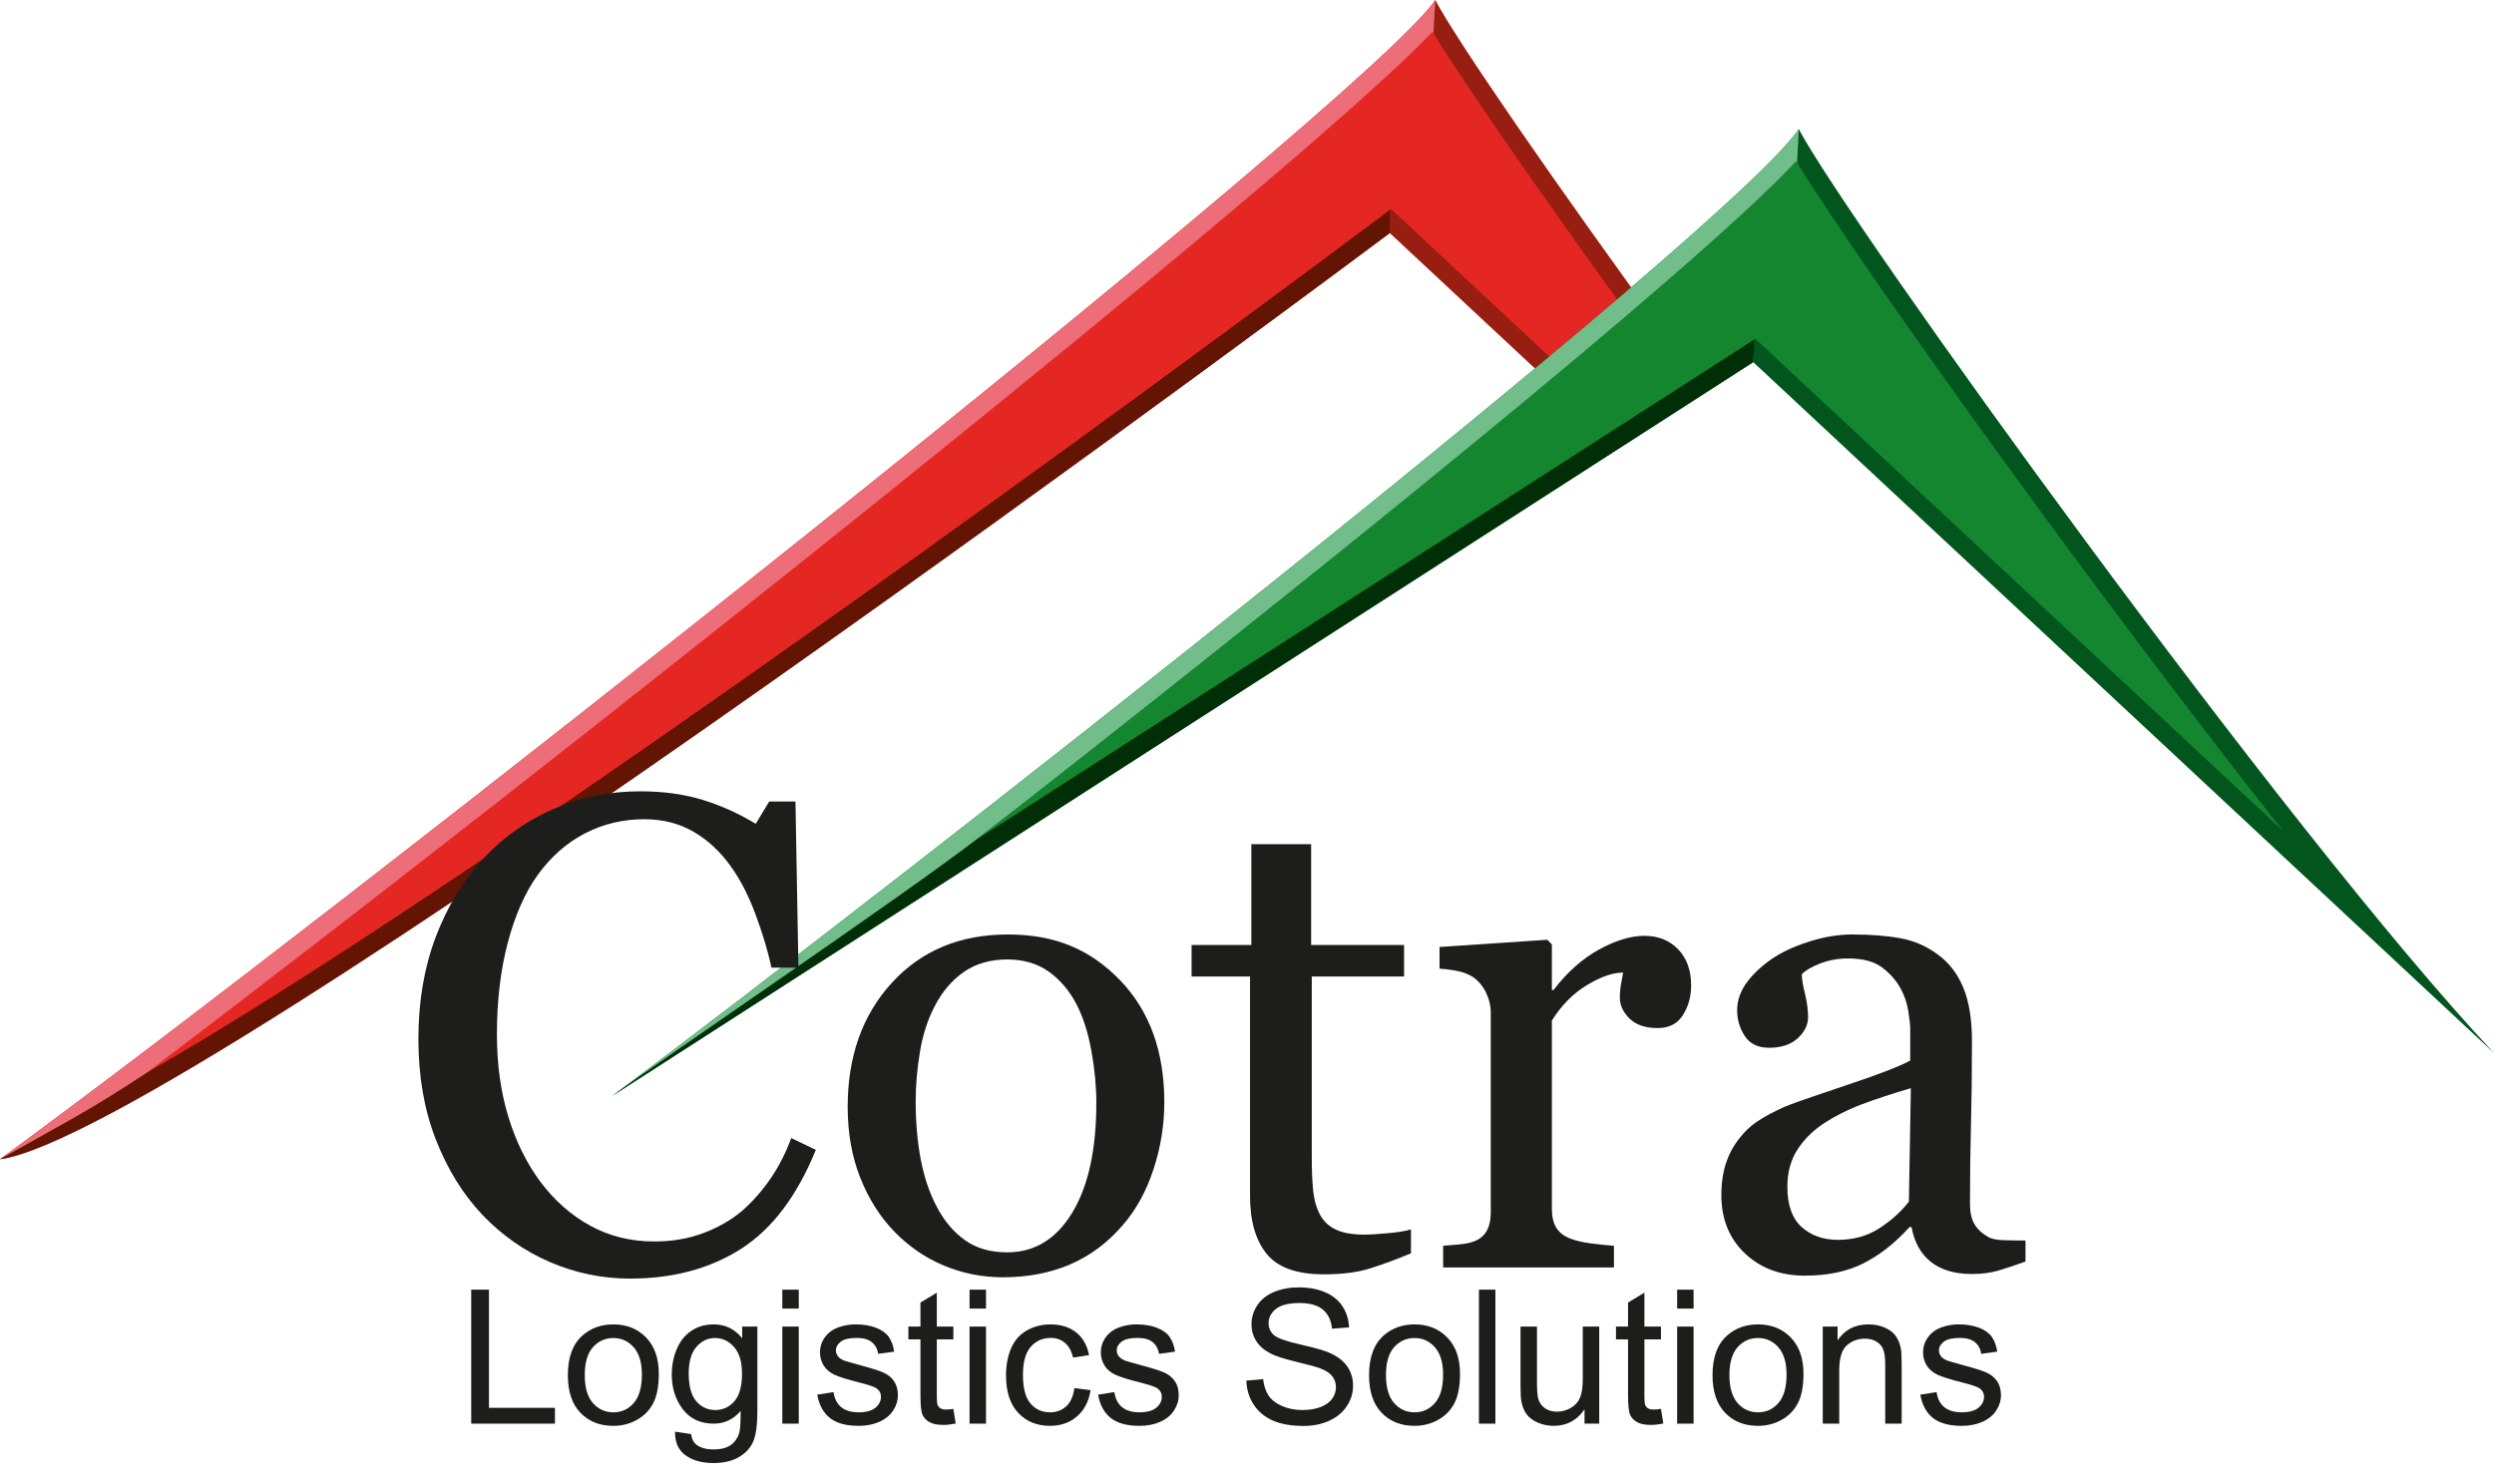 <?xml version="1.0" encoding="UTF-8"?>
<svg xmlns="http://www.w3.org/2000/svg" viewBox="0 0 2666.22 1587.38">
  <defs>
    <style>.d{fill:#641402;}.d,.e,.f,.g,.h,.i,.j,.k,.l{stroke-width:0px;}.e{fill:#981e12;}.f{fill:#1d1d1b;}.g{fill:#148630;}.h{fill:#72be8b;}.i{fill:#e52724;}.j{fill:#ed6e78;}.k{fill:#002f07;}.l{fill:#02561d;}</style>
  </defs>
  <g id="b">
    <path class="e" d="m1485.72,249.22l201.62,188.09s79.33-10.24,102.57-66.44C1661.09,194.24,1556.56,42.35,1534.41,0,1460.65,109.12,343.6,988.93,0,1239.61c197.61-26.54,1485.72-990.39,1485.72-990.39Z"></path>
    <path class="j" d="m1485.72,249.22l-5.1-70.51,47.15-61.32,6.63-117.39C1460.65,109.12,343.6,988.93,0,1239.61c197.61-26.54,1485.72-990.39,1485.72-990.39Z"></path>
    <path class="d" d="m1485.72,249.22l.75-93.49S616.52,846.29,157.11,1147c-65.34,42.77-73.69,45.51-157.11,92.61,197.61-26.54,1485.72-990.39,1485.72-990.39Z"></path>
    <path class="i" d="m157.11,1147C568.92,834.87,1383.05,190.16,1531.34,33.99c37.81,61.23,128.16,191.37,235.41,338.7-17.83,28.1-55.99,39.5-73.23,43.34l-206.4-192.56-13.24,9.91C1114.92,501.97,471.21,967.51,157.11,1147Z"></path>
    <path class="l" d="m1874.31,387.25l791.91,738.81c-221.2-235.45-693.09-892.17-743.23-988.03-73.75,109.12-972.44,813.21-1268.24,1033.74L1874.31,387.25Z"></path>
    <path class="h" d="m1874.31,387.25l1-101.63,41.77-29.62,5.91-117.97c-73.75,109.12-972.44,813.21-1268.24,1033.74L1874.31,387.25Z"></path>
    <path class="k" d="m1874.31,387.25l2.97-51.61s-451.43,267.85-833.21,561.86c-79.68,61.37-338.24,236.19-389.31,274.28L1874.31,387.25Z"></path>
    <path class="g" d="m1043.73,898.03c342.73-267.67,770.59-611.54,876.37-725.67,69.51,112.77,312.83,453.1,520.74,716.39l-564.29-526.46-832.83,535.75Z"></path>
  </g>
  <g id="c">
    <path class="f" d="m673.59,1367.28c-29.7,0-58.18-5.86-85.43-17.57-27.25-11.71-51.4-28.57-72.45-50.59-20.82-22.02-37.43-48.89-49.82-80.64-12.4-31.74-18.59-67.52-18.59-107.34s6.08-75.95,18.24-108.4c12.16-32.44,29-60.37,50.51-83.8,21.28-23.18,46.42-41.1,75.42-53.75,29-12.65,59.99-18.98,92.97-18.98,24.55,0,46.77,3.04,66.65,9.13,19.88,6.09,38.82,14.63,56.83,25.63l14.39-23.88h28.09l3.16,177.67h-28.79c-3.74-17.32-9.35-36.11-16.84-56.36-7.48-20.25-16.25-37.4-26.3-51.44-11.23-15.92-24.55-28.38-39.98-37.39-15.43-9.01-33.08-13.52-52.95-13.52-22.68,0-43.79,5.04-63.31,15.11-19.52,10.07-36.41,24.95-50.67,44.63-13.56,18.98-24.21,43.11-31.92,72.39-7.71,29.29-11.57,61.96-11.57,98.04,0,31.86,4.03,61.08,12.1,87.67,8.06,26.59,19.59,49.96,34.55,70.1,14.96,19.92,32.67,35.49,53.13,46.74s43.31,16.86,68.57,16.86c18.94,0,36.36-2.98,52.26-8.95,15.9-5.97,29.69-13.87,41.39-23.7,11.69-10.3,21.97-22,30.86-35.11,8.89-13.11,16.14-27.39,21.75-42.84l26.33,12.64c-20.11,49.39-46.78,84.68-79.99,105.86-33.21,21.18-72.74,31.78-118.58,31.78Z"></path>
    <path class="f" d="m1244.71,1178.73c0,24.35-3.87,48.28-11.6,71.8-7.74,23.53-18.75,43.48-33.04,59.87-16.17,18.73-34.92,32.66-56.24,41.78-21.33,9.13-45.23,13.69-71.71,13.69-22.03,0-43-4.16-62.92-12.47-19.92-8.31-37.61-20.42-53.07-36.34-15.23-15.68-27.36-34.82-36.38-57.41-9.02-22.59-13.53-47.93-13.53-76.02,0-54.07,15.76-98.31,47.28-132.72,31.51-34.41,72.81-51.62,123.9-51.62s88.52,16.33,120.04,48.98c31.51,32.66,47.28,76.14,47.28,130.44Zm-72.68.7c0-17.56-1.76-36.11-5.28-55.65-3.52-19.54-8.79-36.11-15.83-49.68-7.51-14.51-17.36-26.16-29.55-34.94-12.2-8.78-27.09-13.17-44.67-13.17s-33.48,4.45-46.26,13.34c-12.78,8.9-23.16,21.07-31.13,36.52-7.51,14.28-12.78,30.55-15.83,48.81-3.05,18.26-4.57,35.94-4.57,53.02,0,22.47,1.82,43.25,5.45,62.32,3.63,19.08,9.44,36.11,17.41,51.09,7.97,14.98,18,26.75,30.08,35.29,12.08,8.55,27.03,12.82,44.85,12.82,29.31,0,52.53-14.16,69.65-42.49,17.12-28.32,25.68-67.42,25.68-117.28Z"></path>
    <path class="f" d="m1508.4,1340.25c-15.22,6.32-29.62,11.65-43.19,15.98-13.58,4.33-30.2,6.5-49.86,6.5-29.03,0-49.45-7.32-61.27-21.95-11.82-14.63-17.73-35.29-17.73-61.97v-234.55h-62.5v-33.71h63.9v-107.8h63.9v107.8h99.37v33.71h-98.67v193.47c0,14.52.53,26.63,1.58,36.34,1.05,9.72,3.57,18.2,7.55,25.46,3.74,6.79,9.36,11.94,16.85,15.45,7.49,3.51,17.56,5.27,30.2,5.27,5.85,0,14.45-.53,25.81-1.58,11.35-1.05,19.37-2.4,24.05-4.04v25.63Z"></path>
    <path class="f" d="m1807.91,1053.73c0,11.94-2.93,22.53-8.78,31.78-5.85,9.25-14.87,13.87-27.04,13.87-13.11,0-23.12-3.39-30.02-10.18-6.91-6.79-10.36-14.28-10.36-22.47,0-5.15.41-9.83,1.23-14.04.82-4.21,1.58-8.43,2.28-12.64-11.01,0-23.88,4.45-38.62,13.34-14.75,8.9-27.27,21.54-37.57,37.92v201.55c0,8.2,1.58,14.87,4.74,20.01,3.16,5.15,8.13,9.01,14.92,11.59,5.85,2.34,13.4,4.1,22.65,5.27,9.24,1.17,17.26,1.99,24.05,2.46v23.17h-182.58v-23.17c5.38-.47,10.94-.93,16.68-1.41,5.73-.47,10.71-1.4,14.92-2.8,6.55-2.1,11.41-5.78,14.57-11.04,3.16-5.26,4.74-12.1,4.74-20.52v-213.58c0-7.25-1.7-14.38-5.09-21.39-3.4-7.01-8.14-12.62-14.22-16.84-4.45-2.8-9.72-4.85-15.8-6.13-6.09-1.28-12.64-2.16-19.66-2.63v-23.17l115.17-7.72,4.92,4.92v48.81h1.76c14.51-18.96,30.66-33.36,48.46-43.19,17.79-9.83,34.06-14.75,48.81-14.75s26.74,4.8,35.99,14.4c9.24,9.6,13.87,22.47,13.87,38.62Z"></path>
    <path class="f" d="m2165.36,1349.03c-11.01,3.98-20.66,7.2-28.97,9.66-8.31,2.46-17.73,3.69-28.27,3.69-18.26,0-32.83-4.27-43.71-12.82-10.88-8.54-17.85-21.01-20.89-37.39h-2.11c-15.22,16.85-31.55,29.73-48.98,38.62-17.44,8.89-38.45,13.34-63.03,13.34-25.98,0-47.35-7.96-64.08-23.88-16.74-15.92-25.11-36.75-25.11-62.5,0-13.34,1.87-25.28,5.62-35.81,3.74-10.53,9.36-20.01,16.85-28.44,5.85-7.02,13.57-13.28,23.17-18.79,9.6-5.5,18.61-9.89,27.04-13.17,10.53-3.98,31.89-11.35,64.08-22.12,32.18-10.76,53.9-19.19,65.13-25.28v-34.76c0-3.04-.65-8.89-1.93-17.56-1.29-8.66-4.04-16.85-8.25-24.58-4.69-8.66-11.3-16.21-19.84-22.65-8.55-6.44-20.66-9.66-36.34-9.66-10.77,0-20.78,1.82-30.02,5.44-9.25,3.63-15.75,7.43-19.49,11.41,0,4.68,1.11,11.59,3.34,20.72,2.22,9.13,3.34,17.56,3.34,25.28,0,8.2-3.69,15.69-11.06,22.47-7.37,6.79-17.62,10.18-30.72,10.18-11.71,0-20.31-4.15-25.81-12.46-5.5-8.31-8.25-17.61-8.25-27.91s3.8-21.07,11.41-30.9c7.6-9.83,17.5-18.61,29.67-26.33,10.53-6.55,23.29-12.11,38.27-16.68,14.98-4.56,29.61-6.85,43.89-6.85,19.66,0,36.81,1.35,51.44,4.04,14.63,2.69,27.92,8.49,39.85,17.38,11.94,8.66,21.01,20.42,27.21,35.29,6.2,14.87,9.3,34,9.3,57.41,0,33.48-.35,63.15-1.05,89.01-.7,25.87-1.05,54.13-1.05,84.8,0,9.13,1.58,16.39,4.74,21.77,3.16,5.39,8.02,9.95,14.57,13.69,3.51,2.11,9.07,3.28,16.68,3.51,7.6.24,15.39.35,23.35.35v22.47Zm-122.54-185.39c-19.9,5.87-37.34,11.61-52.32,17.24-14.98,5.63-28.91,12.67-41.78,21.11-11.71,7.98-20.95,17.42-27.74,28.33-6.79,10.91-10.18,23.87-10.18,38.88,0,19.47,5.09,33.78,15.27,42.93s23.11,13.72,38.8,13.72c16.62,0,31.25-4.04,43.89-12.14,12.64-8.09,23.29-17.65,31.95-28.68l2.11-121.4Z"></path>
    <path class="f" d="m503.76,1522.39v-143.28h18.96v126.37h70.56v16.91h-89.52Z"></path>
    <path class="f" d="m607.06,1470.5c0-19.22,5.34-33.46,16.03-42.71,8.93-7.69,19.81-11.53,32.64-11.53,14.27,0,25.93,4.68,34.99,14.03,9.06,9.35,13.58,22.27,13.58,38.75,0,13.36-2,23.86-6.01,31.52-4.01,7.66-9.84,13.6-17.49,17.84-7.66,4.23-16.01,6.35-25.07,6.35-14.53,0-26.27-4.66-35.23-13.98-8.96-9.32-13.44-22.74-13.44-40.27Zm18.08,0c0,13.29,2.9,23.25,8.7,29.86,5.8,6.61,13.1,9.92,21.89,9.92s15.99-3.32,21.79-9.97c5.8-6.65,8.7-16.78,8.7-30.39,0-12.83-2.92-22.56-8.75-29.17-5.83-6.61-13.08-9.92-21.75-9.92s-16.09,3.29-21.89,9.87c-5.8,6.58-8.7,16.52-8.7,29.81Z"></path>
    <path class="f" d="m721.7,1530.99l17.1,2.54c.72,5.28,2.7,9.12,5.96,11.53,4.36,3.26,10.33,4.89,17.88,4.89,8.14,0,14.43-1.63,18.86-4.89,4.43-3.26,7.43-7.82,8.99-13.68.91-3.58,1.33-11.11,1.27-22.58-7.69,9.06-17.27,13.58-28.73,13.58-14.27,0-25.31-5.15-33.13-15.44-7.82-10.29-11.73-22.64-11.73-37.04,0-9.9,1.79-19.04,5.38-27.41,3.58-8.37,8.78-14.84,15.59-19.4,6.81-4.56,14.81-6.84,23.99-6.84,12.25,0,22.35,4.95,30.3,14.86v-12.51h16.22v89.72c0,16.16-1.65,27.61-4.94,34.35-3.29,6.74-8.5,12.07-15.64,15.98-7.13,3.91-15.92,5.86-26.34,5.86-12.38,0-22.38-2.79-30-8.36-7.62-5.57-11.3-13.96-11.04-25.17Zm14.56-62.35c0,13.62,2.7,23.55,8.11,29.81,5.41,6.25,12.18,9.38,20.33,9.38s14.86-3.11,20.33-9.33c5.47-6.22,8.21-15.98,8.21-29.27s-2.82-22.28-8.45-28.73c-5.64-6.45-12.43-9.68-20.38-9.68s-14.46,3.18-19.94,9.53-8.21,15.78-8.21,28.29Z"></path>
    <path class="f" d="m836.34,1399.35v-20.23h17.59v20.23h-17.59Zm0,123.04v-103.79h17.59v103.79h-17.59Z"></path>
    <path class="f" d="m873.67,1491.41l17.4-2.74c.98,6.97,3.7,12.31,8.16,16.03,4.46,3.71,10.7,5.57,18.72,5.57s14.07-1.64,17.98-4.94c3.91-3.29,5.86-7.15,5.86-11.58,0-3.97-1.73-7.1-5.18-9.38-2.41-1.56-8.4-3.55-17.98-5.96-12.9-3.26-21.84-6.08-26.83-8.45-4.98-2.38-8.76-5.67-11.34-9.87-2.57-4.2-3.86-8.84-3.86-13.93,0-4.62,1.06-8.91,3.18-12.85,2.12-3.94,5-7.22,8.65-9.82,2.74-2.02,6.47-3.73,11.19-5.13,4.72-1.4,9.79-2.1,15.2-2.1,8.14,0,15.3,1.17,21.45,3.52,6.16,2.35,10.7,5.52,13.63,9.53,2.93,4.01,4.95,9.37,6.06,16.08l-17.2,2.34c-.78-5.34-3.05-9.51-6.79-12.51-3.75-3-9.04-4.5-15.88-4.5-8.08,0-13.85,1.34-17.3,4.01-3.45,2.67-5.18,5.8-5.18,9.38,0,2.28.72,4.33,2.15,6.16,1.43,1.89,3.68,3.45,6.74,4.69,1.76.65,6.94,2.15,15.54,4.5,12.44,3.32,21.12,6.04,26.05,8.16,4.92,2.12,8.78,5.2,11.58,9.24,2.8,4.04,4.2,9.06,4.2,15.05s-1.71,11.39-5.13,16.57-8.36,9.19-14.81,12.02c-6.45,2.83-13.75,4.25-21.89,4.25-13.49,0-23.77-2.8-30.83-8.41-7.07-5.6-11.58-13.91-13.54-24.92Z"></path>
    <path class="f" d="m1019.2,1506.66l2.54,15.54c-4.95,1.04-9.38,1.56-13.29,1.56-6.39,0-11.34-1.01-14.86-3.03-3.52-2.02-6-4.67-7.43-7.97-1.43-3.29-2.15-10.21-2.15-20.77v-59.71h-12.9v-13.68h12.9v-25.7l17.49-10.56v36.26h17.69v13.68h-17.69v60.69c0,5.02.31,8.24.93,9.67.62,1.43,1.63,2.58,3.03,3.42,1.4.85,3.4,1.27,6.01,1.27,1.95,0,4.53-.23,7.72-.68Z"></path>
    <path class="f" d="m1036.5,1399.35v-20.23h17.59v20.23h-17.59Zm0,123.04v-103.79h17.59v103.79h-17.59Z"></path>
    <path class="f" d="m1148.6,1484.37l17.3,2.25c-1.89,11.92-6.73,21.26-14.51,28-7.79,6.74-17.35,10.12-28.68,10.12-14.21,0-25.62-4.64-34.26-13.93-8.63-9.29-12.95-22.59-12.95-39.92,0-11.21,1.86-21.01,5.57-29.42,3.71-8.41,9.37-14.71,16.96-18.91,7.59-4.2,15.85-6.3,24.78-6.3,11.27,0,20.49,2.85,27.66,8.55,7.17,5.7,11.76,13.8,13.78,24.29l-17.1,2.64c-1.63-6.97-4.51-12.22-8.65-15.74-4.14-3.52-9.14-5.28-15-5.28-8.86,0-16.06,3.18-21.6,9.53-5.54,6.35-8.31,16.4-8.31,30.15s2.67,24.08,8.01,30.39c5.34,6.32,12.31,9.48,20.91,9.48,6.91,0,12.67-2.12,17.3-6.35,4.63-4.23,7.56-10.75,8.8-19.55Z"></path>
    <path class="f" d="m1173.91,1491.41l17.4-2.74c.98,6.97,3.7,12.31,8.16,16.03,4.46,3.71,10.7,5.57,18.72,5.57s14.07-1.64,17.98-4.94c3.91-3.29,5.86-7.15,5.86-11.58,0-3.97-1.73-7.1-5.18-9.38-2.41-1.56-8.4-3.55-17.98-5.96-12.9-3.26-21.84-6.08-26.83-8.45-4.98-2.38-8.76-5.67-11.34-9.87-2.57-4.2-3.86-8.84-3.86-13.93,0-4.62,1.06-8.91,3.18-12.85,2.12-3.94,5-7.22,8.65-9.82,2.74-2.02,6.47-3.73,11.19-5.13,4.72-1.4,9.79-2.1,15.2-2.1,8.14,0,15.3,1.17,21.45,3.52,6.16,2.35,10.7,5.52,13.63,9.53,2.93,4.01,4.95,9.37,6.06,16.08l-17.2,2.34c-.78-5.34-3.05-9.51-6.79-12.51-3.75-3-9.04-4.5-15.88-4.5-8.08,0-13.85,1.34-17.3,4.01-3.45,2.67-5.18,5.8-5.18,9.38,0,2.28.72,4.33,2.15,6.16,1.43,1.89,3.68,3.45,6.74,4.69,1.76.65,6.94,2.15,15.54,4.5,12.44,3.32,21.12,6.04,26.05,8.16,4.92,2.12,8.78,5.2,11.58,9.24,2.8,4.04,4.2,9.06,4.2,15.05s-1.71,11.39-5.13,16.57-8.36,9.19-14.81,12.02c-6.45,2.83-13.75,4.25-21.89,4.25-13.49,0-23.77-2.8-30.83-8.41-7.07-5.6-11.58-13.91-13.54-24.92Z"></path>
    <path class="f" d="m1332.43,1476.36l17.89-1.56c.85,7.17,2.82,13.05,5.91,17.64,3.09,4.59,7.9,8.31,14.42,11.14,6.51,2.83,13.84,4.25,21.99,4.25,7.23,0,13.62-1.07,19.15-3.22s9.66-5.1,12.36-8.84c2.7-3.75,4.06-7.83,4.06-12.27s-1.3-8.42-3.91-11.78c-2.61-3.36-6.91-6.17-12.9-8.45-3.84-1.5-12.35-3.83-25.51-6.99-13.16-3.16-22.38-6.14-27.66-8.94-6.84-3.58-11.94-8.03-15.29-13.34-3.36-5.31-5.03-11.25-5.03-17.84,0-7.23,2.05-13.99,6.16-20.28,4.11-6.29,10.1-11.06,17.98-14.32,7.88-3.26,16.65-4.89,26.29-4.89,10.62,0,19.99,1.71,28.1,5.13,8.11,3.42,14.35,8.45,18.72,15.1,4.36,6.65,6.71,14.17,7.04,22.58l-18.18,1.37c-.98-9.06-4.29-15.9-9.92-20.52-5.63-4.63-13.96-6.94-24.97-6.94s-19.82,2.1-25.07,6.3c-5.24,4.2-7.87,9.27-7.87,15.2,0,5.15,1.86,9.38,5.57,12.71,3.65,3.32,13.18,6.73,28.59,10.21,15.41,3.49,25.98,6.53,31.71,9.14,8.34,3.84,14.5,8.71,18.47,14.61,3.97,5.9,5.96,12.69,5.96,20.38s-2.18,14.81-6.55,21.55c-4.37,6.74-10.64,11.99-18.81,15.73-8.18,3.75-17.38,5.62-27.61,5.62-12.97,0-23.83-1.89-32.59-5.67-8.76-3.78-15.64-9.46-20.62-17.05-4.98-7.59-7.61-16.17-7.87-25.75Z"></path>
    <path class="f" d="m1463.59,1470.5c0-19.22,5.34-33.46,16.03-42.71,8.93-7.69,19.81-11.53,32.64-11.53,14.27,0,25.93,4.68,34.99,14.03,9.06,9.35,13.58,22.27,13.58,38.75,0,13.36-2,23.86-6.01,31.52-4.01,7.66-9.84,13.6-17.49,17.84-7.66,4.23-16.01,6.35-25.07,6.35-14.53,0-26.27-4.66-35.23-13.98-8.96-9.32-13.44-22.74-13.44-40.27Zm18.08,0c0,13.29,2.9,23.25,8.7,29.86,5.8,6.61,13.1,9.92,21.89,9.92s15.99-3.32,21.79-9.97c5.8-6.65,8.7-16.78,8.7-30.39,0-12.83-2.92-22.56-8.75-29.17-5.83-6.61-13.08-9.92-21.75-9.92s-16.09,3.29-21.89,9.87c-5.8,6.58-8.7,16.52-8.7,29.81Z"></path>
    <path class="f" d="m1581.06,1522.39v-143.28h17.59v143.28h-17.59Z"></path>
    <path class="f" d="m1693.94,1522.39v-15.25c-8.08,11.73-19.06,17.59-32.94,17.59-6.12,0-11.84-1.17-17.15-3.52-5.31-2.35-9.25-5.29-11.83-8.84-2.57-3.55-4.38-7.9-5.42-13.05-.72-3.45-1.08-8.93-1.08-16.42v-64.31h17.59v57.56c0,9.19.36,15.38,1.08,18.57,1.11,4.63,3.45,8.26,7.04,10.9,3.58,2.64,8.01,3.96,13.29,3.96s10.23-1.35,14.86-4.06c4.63-2.7,7.9-6.38,9.82-11.04,1.92-4.66,2.88-11.42,2.88-20.28v-55.61h17.59v103.79h-15.73Z"></path>
    <path class="f" d="m1775.65,1506.66l2.54,15.54c-4.95,1.04-9.38,1.56-13.29,1.56-6.39,0-11.34-1.01-14.86-3.03-3.52-2.02-6-4.67-7.43-7.97-1.43-3.29-2.15-10.21-2.15-20.77v-59.71h-12.9v-13.68h12.9v-25.7l17.49-10.56v36.26h17.69v13.68h-17.69v60.69c0,5.02.31,8.24.93,9.67.62,1.43,1.63,2.58,3.03,3.42,1.4.85,3.4,1.27,6.01,1.27,1.96,0,4.53-.23,7.72-.68Z"></path>
    <path class="f" d="m1792.95,1399.35v-20.23h17.59v20.23h-17.59Zm0,123.04v-103.79h17.59v103.79h-17.59Z"></path>
    <path class="f" d="m1830.77,1470.5c0-19.22,5.34-33.46,16.03-42.71,8.93-7.69,19.81-11.53,32.64-11.53,14.27,0,25.93,4.68,34.99,14.03,9.06,9.35,13.58,22.27,13.58,38.75,0,13.36-2,23.86-6.01,31.52-4.01,7.66-9.84,13.6-17.49,17.84-7.66,4.23-16.01,6.35-25.07,6.35-14.53,0-26.27-4.66-35.23-13.98-8.96-9.32-13.44-22.74-13.44-40.27Zm18.08,0c0,13.29,2.9,23.25,8.7,29.86,5.8,6.61,13.1,9.92,21.89,9.92s15.99-3.32,21.79-9.97c5.8-6.65,8.7-16.78,8.7-30.39,0-12.83-2.92-22.56-8.75-29.17-5.83-6.61-13.08-9.92-21.75-9.92s-16.09,3.29-21.89,9.87c-5.8,6.58-8.7,16.52-8.7,29.81Z"></path>
    <path class="f" d="m1948.63,1522.39v-103.79h15.83v14.76c7.62-11.4,18.63-17.1,33.03-17.1,6.25,0,12,1.12,17.25,3.37,5.24,2.25,9.17,5.2,11.78,8.84,2.6,3.65,4.43,7.98,5.47,13,.65,3.26.98,8.96.98,17.1v63.82h-17.59v-63.13c0-7.17-.68-12.53-2.05-16.08-1.37-3.55-3.8-6.38-7.28-8.5-3.49-2.12-7.57-3.18-12.26-3.18-7.49,0-13.96,2.38-19.4,7.13-5.44,4.76-8.16,13.78-8.16,27.07v56.68h-17.59Z"></path>
    <path class="f" d="m2052.91,1491.41l17.4-2.74c.98,6.97,3.7,12.31,8.16,16.03,4.46,3.71,10.7,5.57,18.72,5.57s14.07-1.64,17.98-4.94c3.91-3.29,5.86-7.15,5.86-11.58,0-3.97-1.73-7.1-5.18-9.38-2.41-1.56-8.41-3.55-17.98-5.96-12.9-3.26-21.84-6.08-26.83-8.45-4.98-2.38-8.76-5.67-11.34-9.87-2.57-4.2-3.86-8.84-3.86-13.93,0-4.62,1.06-8.91,3.18-12.85,2.12-3.94,5-7.22,8.65-9.82,2.74-2.02,6.46-3.73,11.19-5.13,4.72-1.4,9.79-2.1,15.2-2.1,8.14,0,15.29,1.17,21.45,3.52s10.7,5.52,13.63,9.53c2.93,4.01,4.95,9.37,6.06,16.08l-17.2,2.34c-.78-5.34-3.05-9.51-6.79-12.51-3.75-3-9.04-4.5-15.88-4.5-8.08,0-13.85,1.34-17.3,4.01-3.45,2.67-5.18,5.8-5.18,9.38,0,2.28.72,4.33,2.15,6.16,1.43,1.89,3.68,3.45,6.74,4.69,1.76.65,6.94,2.15,15.54,4.5,12.44,3.32,21.13,6.04,26.05,8.16,4.92,2.12,8.78,5.2,11.58,9.24,2.8,4.04,4.2,9.06,4.2,15.05s-1.71,11.39-5.13,16.57c-3.42,5.18-8.36,9.19-14.81,12.02-6.45,2.83-13.75,4.25-21.89,4.25-13.49,0-23.77-2.8-30.83-8.41-7.07-5.6-11.58-13.91-13.54-24.92Z"></path>
  </g>
</svg>
